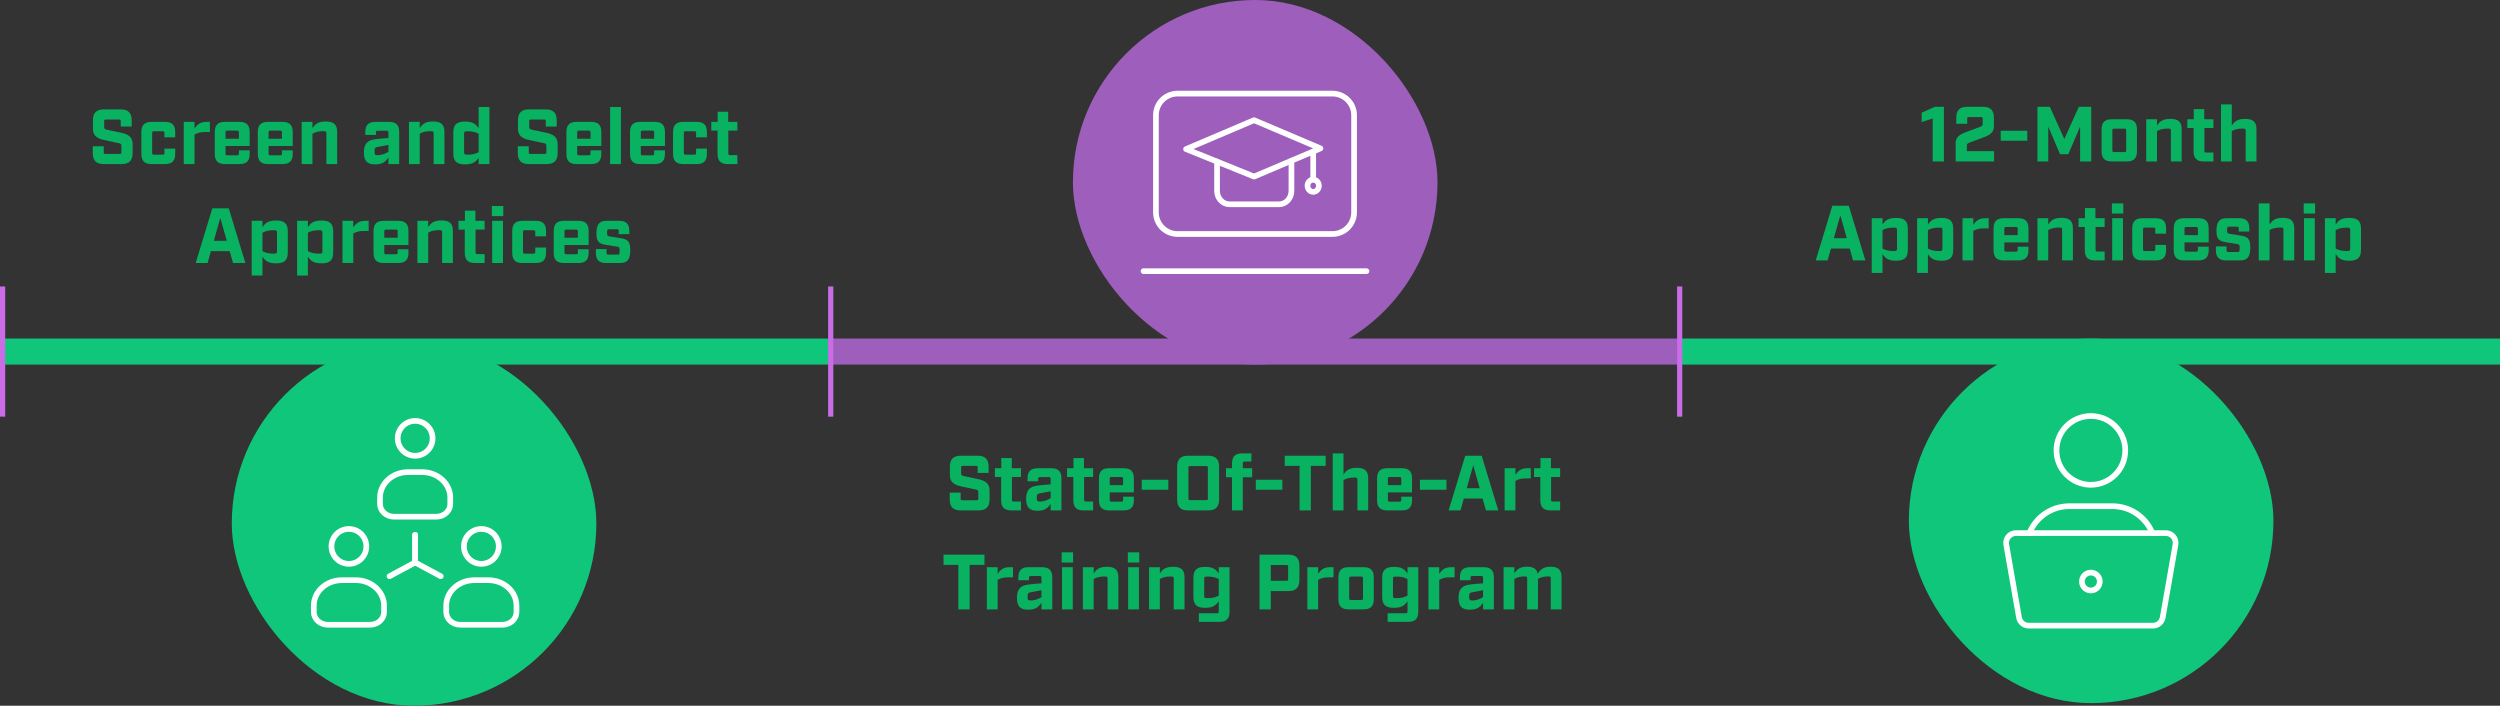 <svg fill="none" height="271" viewBox="0 0 960 271" width="960" xmlns="http://www.w3.org/2000/svg"><rect x="0" y="0" width="960" height="271" fill="#333333" stroke="none"/><path d="m0 130h318v10h-318z" fill="#0fc67a"/><path d="m318 130h327v10h-327z" fill="#9d5ebc"/><path d="m645 130h315v10h-315z" fill="#0fc67a"/><path d="m318 110h2v50h-2z" fill="#c96ce5"/><path d="m0 110h2v50h-2z" fill="#c96ce5"/><path d="m644 110h2v50h-2z" fill="#c96ce5"/><path d="m46.368 48.6v-2.1c0-.45-.15-.6-.6-.6h-5.16c-.45 0-.6.15-.6.6v2.28c0 .66.24.84 1.02 1.02l5.58 1.2c2.64.57 4.32 1.62 4.32 4.32v3.48c0 2.85-1.35 4.2-4.2 4.2h-6.9c-2.85 0-4.2-1.35-4.2-4.2v-2.64h4.2v2.34c0 .45.15.6.6.6h5.58c.45 0 .6-.15.6-.6v-2.52c0-.66-.24-.84-1.02-1.02l-5.58-1.2c-2.64-.57-4.32-1.62-4.32-4.32v-3.24c0-2.85 1.35-4.2 4.2-4.2h6.48c2.85 0 4.2 1.35 4.2 4.2v2.4zm11.819-1.8h5.19c2.67 0 3.9 1.23 3.9 3.9v2.04h-4.14v-1.68c0-.48-.18-.66-.66-.66h-3.39c-.48 0-.66.18-.66.66v7.68c0 .48.18.66.66.66h3.39c.48 0 .66-.18.66-.66v-1.68h4.14v2.04c0 2.67-1.23 3.9-3.9 3.9h-5.19c-2.67 0-3.9-1.23-3.9-3.9v-8.4c0-2.67 1.23-3.9 3.9-3.9zm22.418 3.9h-2.04c-1.59 0-2.64.3-3.87.96v11.34h-4.14v-16.2h4.14v2.52c1.08-1.5 2.13-2.52 4.62-2.52h1.29zm6.006 5.37v2.91c0 .48.18.66.66.66h3.81c.48 0 .66-.18.66-.66v-1.26h4.14v1.38c0 2.67-1.23 3.9-3.9 3.9h-5.61c-2.67 0-3.9-1.23-3.9-3.9v-8.4c0-2.67 1.23-3.9 3.9-3.9h5.61c2.67 0 3.9 1.23 3.9 3.9v5.37zm4.47-5.91h-3.81c-.48 0-.66.18-.66.66v2.46h5.13v-2.46c0-.48-.18-.66-.66-.66zm12.053 5.91v2.91c0 .48.18.66.66.66h3.81c.48 0 .66-.18.66-.66v-1.26h4.14v1.38c0 2.67-1.23 3.9-3.9 3.9h-5.61c-2.67 0-3.9-1.23-3.9-3.9v-8.4c0-2.67 1.23-3.9 3.9-3.9h5.61c2.67 0 3.9 1.23 3.9 3.9v5.37zm4.47-5.91h-3.81c-.48 0-.66.18-.66.66v2.46h5.13v-2.46c0-.48-.18-.66-.66-.66zm12.383-3.36v2.37c1.08-1.5 2.13-2.52 5.1-2.52 3.15 0 4.38 1.23 4.38 4.02v12.33h-4.14v-11.85c0-.6-.18-.78-1.05-.78-2.01 0-3.06.3-4.29.96v11.67h-4.14v-16.2zm24.191 0h5.22c2.67 0 3.9 1.23 3.9 3.9v12.3h-4.14v-2.52c-1.08 1.5-2.13 2.64-5.07 2.64-3.12 0-4.35-1.29-4.35-4.65 0-3.39 1.59-4.62 4.2-4.98 1.32-.18 3.21-.39 5.22-.48v-2.16c0-.48-.18-.66-.66-.66h-3.48c-.48 0-.66.18-.66.66v.96h-4.08v-1.11c0-2.67 1.23-3.9 3.9-3.9zm4.98 8.85-4.29.81c-.78.15-1.05.36-1.05 1.59 0 1.29.18 1.53 1.08 1.53 1.98 0 3.03-.6 4.26-1.26zm12.021-8.85v2.37c1.08-1.5 2.13-2.52 5.1-2.52 3.15 0 4.38 1.23 4.38 4.02v12.33h-4.14v-11.85c0-.6-.18-.78-1.05-.78-2.01 0-3.06.3-4.29.96v11.67h-4.14v-16.2zm17.403-.12c3.09 0 4.14 1.02 5.22 2.52v-8.1h4.14v21.9h-4.14v-2.4c-1.08 1.5-2.13 2.52-5.22 2.52-3.27 0-4.5-1.23-4.5-4.2v-8.04c0-2.97 1.23-4.2 4.5-4.2zm-.36 4.68v7.08c0 .78.18.96 1.2.96 2.1 0 3.15-.3 4.38-.96v-7.08c-1.23-.66-2.28-.96-4.38-.96-1.02 0-1.2.18-1.2.96zm31.359-2.76v-2.1c0-.45-.15-.6-.6-.6h-5.16c-.45 0-.6.15-.6.6v2.28c0 .66.24.84 1.02 1.02l5.58 1.2c2.64.57 4.32 1.62 4.32 4.32v3.48c0 2.85-1.35 4.2-4.2 4.2h-6.9c-2.85 0-4.2-1.35-4.2-4.2v-2.64h4.2v2.34c0 .45.15.6.6.6h5.58c.45 0 .6-.15.6-.6v-2.52c0-.66-.24-.84-1.02-1.02l-5.58-1.2c-2.64-.57-4.32-1.62-4.32-4.32v-3.24c0-2.85 1.35-4.2 4.2-4.2h6.48c2.85 0 4.2 1.35 4.2 4.2v2.4zm12.059 7.47v2.91c0 .48.18.66.66.66h3.81c.48 0 .66-.18.66-.66v-1.26h4.14v1.38c0 2.67-1.23 3.9-3.9 3.9h-5.61c-2.67 0-3.9-1.23-3.9-3.9v-8.4c0-2.67 1.23-3.9 3.9-3.9h5.61c2.67 0 3.9 1.23 3.9 3.9v5.37zm4.47-5.91h-3.81c-.48 0-.66.18-.66.66v2.46h5.13v-2.46c0-.48-.18-.66-.66-.66zm8.183-9.06h4.14v21.9h-4.14zm11.78 14.97v2.91c0 .48.18.66.66.66h3.81c.48 0 .66-.18.66-.66v-1.26h4.14v1.38c0 2.67-1.23 3.9-3.9 3.9h-5.61c-2.67 0-3.9-1.23-3.9-3.9v-8.4c0-2.67 1.23-3.9 3.9-3.9h5.61c2.67 0 3.9 1.23 3.9 3.9v5.37zm4.47-5.91h-3.81c-.48 0-.66.18-.66.66v2.46h5.13v-2.46c0-.48-.18-.66-.66-.66zm11.814-3.36h5.19c2.67 0 3.9 1.23 3.9 3.9v2.04h-4.14v-1.68c0-.48-.18-.66-.66-.66h-3.39c-.48 0-.66.18-.66.66v7.68c0 .48.18.66.66.66h3.39c.48 0 .66-.18.66-.66v-1.68h4.14v2.04c0 2.67-1.23 3.9-3.9 3.9h-5.19c-2.67 0-3.9-1.23-3.9-3.9v-8.4c0-2.67 1.23-3.9 3.9-3.9zm17.323 3.36v8.76c0 .48.18.66.66.66h2.82v3.42h-3.72c-2.67 0-3.9-1.23-3.9-3.9v-8.94h-2.4v-3.36h2.46v-3.9h4.02v3.9h3.54v3.36zm-191.481 46.28h-7.2l-1.29 4.56h-4.56l6.39-21h6.3l6.39 21h-4.74zm-1.11-3.96-2.49-8.82-2.49 8.82zm18.929-7.8c3.27 0 4.5 1.23 4.5 4.2v8.04c0 2.97-1.23 4.2-4.5 4.2-3.09 0-4.14-1.02-5.22-2.52v7.2h-4.14v-21h4.14v2.4c1.08-1.5 2.13-2.52 5.22-2.52zm.36 11.76v-7.08c0-.78-.18-.96-1.2-.96-2.1 0-3.15.3-4.38.96v7.08c1.23.66 2.28.96 4.38.96 1.02 0 1.2-.18 1.2-.96zm17.072-11.76c3.27 0 4.5 1.23 4.5 4.2v8.04c0 2.97-1.23 4.2-4.5 4.2-3.09 0-4.14-1.02-5.22-2.52v7.2h-4.14v-21h4.14v2.4c1.08-1.5 2.13-2.52 5.22-2.52zm.36 11.76v-7.08c0-.78-.18-.96-1.2-.96-2.1 0-3.15.3-4.38.96v7.08c1.23.66 2.28.96 4.38.96 1.02 0 1.2-.18 1.2-.96zm17.761-7.74h-2.04c-1.59 0-2.64.3-3.87.96v11.34h-4.14v-16.2h4.14v2.52c1.08-1.5 2.13-2.52 4.62-2.52h1.29zm6.006 5.37v2.91c0 .48.18.66.66.66h3.81c.48 0 .66-.18.66-.66v-1.26h4.14v1.38c0 2.67-1.23 3.9-3.9 3.9h-5.61c-2.67 0-3.9-1.23-3.9-3.9v-8.4c0-2.67 1.23-3.9 3.9-3.9h5.61c2.67 0 3.9 1.23 3.9 3.9v5.37zm4.47-5.91h-3.81c-.48 0-.66.18-.66.66v2.46h5.13v-2.46c0-.48-.18-.66-.66-.66zm12.384-3.36v2.37c1.08-1.5 2.13-2.52 5.1-2.52 3.15 0 4.38 1.23 4.38 4.02v12.33h-4.14v-11.85c0-.6-.18-.78-1.05-.78-2.01 0-3.06.3-4.29.96v11.67h-4.14v-16.2zm18.188 3.36v8.76c0 .48.18.66.66.66h2.82v3.42h-3.72c-2.67 0-3.9-1.23-3.9-3.9v-8.94h-2.4v-3.36h2.46v-3.9h4.02v3.9h3.54v3.36zm10.643-5.16h-4.38v-3.9h4.38zm-.12 1.8v16.2h-4.14v-16.2zm7.457 0h5.19c2.67 0 3.9 1.23 3.9 3.9v2.04h-4.14v-1.68c0-.48-.18-.66-.66-.66h-3.39c-.48 0-.66.18-.66.66v7.68c0 .48.18.66.66.66h3.39c.48 0 .66-.18.66-.66v-1.68h4.14v2.04c0 2.67-1.23 3.9-3.9 3.9h-5.19c-2.67 0-3.9-1.23-3.9-3.9v-8.4c0-2.67 1.23-3.9 3.9-3.9zm16.178 9.27v2.91c0 .48.18.66.66.66h3.81c.48 0 .66-.18.66-.66v-1.26h4.14v1.38c0 2.67-1.23 3.9-3.9 3.9h-5.61c-2.67 0-3.9-1.23-3.9-3.9v-8.4c0-2.67 1.23-3.9 3.9-3.9h5.61c2.67 0 3.9 1.23 3.9 3.9v5.37zm4.47-5.91h-3.81c-.48 0-.66.18-.66.66v2.46h5.13v-2.46c0-.48-.18-.66-.66-.66zm16.343 1.74v-1.2c0-.48-.18-.66-.66-.66h-3.15c-.48 0-.66.18-.66 1.23 0 1.2.12 1.38.9 1.5l4.47.72c2.58.42 3.54 1.23 3.54 4.56 0 3.72-1.23 4.95-3.9 4.95h-5.4c-2.67 0-3.9-1.23-3.9-3.9v-1.47h4.08v1.47c0 .48.18.66.66.66h3.72c.48 0 .66-.18.66-1.38 0-1.35-.12-1.53-.9-1.65l-4.47-.72c-2.58-.42-3.54-1.23-3.54-4.41 0-3.57 1.23-4.8 3.9-4.8h4.83c2.67 0 3.9 1.23 3.9 3.9v1.2z" fill="#09b261"/><rect fill="#0fc67a" height="140" rx="70" width="140" x="89" y="131"/><g stroke="#fff" stroke-linecap="round" stroke-linejoin="round" stroke-miterlimit="10" stroke-width="2.188"><path d="m159.416 175.02c3.699 0 6.698-2.998 6.698-6.697s-2.999-6.698-6.698-6.698-6.697 2.999-6.697 6.698 2.998 6.697 6.697 6.697z"/><path d="m162.106 181.289h-5.399c-5.959 0-10.785 4.385-10.785 9.784v2.443c0 2.705 2.419 4.898 5.398 4.898h16.184c2.98 0 5.399-2.193 5.399-4.898v-2.443c-.012-5.399-4.838-9.784-10.797-9.784z"/><path d="m133.979 216.517c3.699 0 6.697-2.999 6.697-6.698s-2.998-6.697-6.697-6.697-6.698 2.998-6.698 6.697 2.999 6.698 6.698 6.698z"/><path d="m136.672 222.786h-5.387c-5.958 0-10.785 4.385-10.785 9.784v2.443c0 2.705 2.419 4.898 5.399 4.898h16.184c2.979 0 5.398-2.193 5.398-4.898v-2.443c-.024-5.399-4.85-9.784-10.809-9.784z"/><path d="m184.838 216.517c3.699 0 6.698-2.999 6.698-6.698s-2.999-6.697-6.698-6.697-6.697 2.998-6.697 6.697 2.998 6.698 6.697 6.698z"/><path d="m187.535 222.786h-5.398c-5.959 0-10.785 4.385-10.785 9.784v2.443c0 2.705 2.419 4.898 5.398 4.898h16.184c2.979 0 5.399-2.193 5.399-4.898v-2.443c-.012-5.399-4.839-9.784-10.798-9.784z"/><path d="m149.578 221.272 9.832-5.28v-10.606"/><path d="m169.238 221.272-9.832-5.28v-10.606"/></g><rect fill="#9d5ebc" height="140" rx="70" width="140" x="412"/><path d="m481.553 46.154-26.1 11.097 26.1 10.552 25.492-10.818z" stroke="#fff" stroke-linecap="round" stroke-linejoin="round" stroke-miterlimit="10" stroke-width="2.188"/><path d="m495.912 61.715v11.604c0 2.841-2.143 5.136-4.794 5.136h-18.96c-2.65 0-4.806-2.308-4.806-5.136v-11.249" stroke="#fff" stroke-linecap="round" stroke-linejoin="round" stroke-miterlimit="10" stroke-width="2.188"/><path d="m504.267 73.675c1.205 0 2.182-1.05 2.182-2.346 0-1.296-.977-2.346-2.182-2.346-1.204 0-2.181 1.05-2.181 2.346 0 1.296.977 2.346 2.181 2.346z" stroke="#fff" stroke-linecap="round" stroke-linejoin="round" stroke-miterlimit="10" stroke-width="2.188"/><path d="m504.266 58.279v10.704" stroke="#fff" stroke-linecap="round" stroke-linejoin="round" stroke-miterlimit="10" stroke-width="2.188"/><path d="m511.662 89.857h-59.48c-4.591 0-8.307-3.716-8.307-8.307v-37.299c0-4.591 3.716-8.307 8.307-8.307h59.48c4.591 0 8.307 3.716 8.307 8.307v37.299c0 4.591-3.716 8.307-8.307 8.307z" stroke="#fff" stroke-linecap="round" stroke-linejoin="round" stroke-miterlimit="10" stroke-width="2.188"/><path d="m439.117 104.125h85.606" stroke="#fff" stroke-linecap="round" stroke-linejoin="round" stroke-miterlimit="10" stroke-width="2.188"/><rect fill="#0fc67a" height="140" rx="70" width="140" x="733" y="130"/><path d="m802.895 186.164c7.294 0 13.207-5.913 13.207-13.207s-5.913-13.207-13.207-13.207c-7.295 0-13.207 5.913-13.207 13.207s5.912 13.207 13.207 13.207z" stroke="#fff" stroke-linecap="round" stroke-linejoin="round" stroke-miterlimit="10" stroke-width="2.188"/><path d="m826.503 204.717c-2.453-6.063-8.39-10.34-15.346-10.34h-16.527c-6.944 0-12.893 4.277-15.333 10.34" stroke="#fff" stroke-linecap="round" stroke-linejoin="round" stroke-miterlimit="10" stroke-width="2.188"/><path d="m770.401 209.132 4.905 27.999c.315 1.811 1.887 3.119 3.724 3.119h47.721c1.836 0 3.396-1.321 3.723-3.119l4.906-27.999c.402-2.315-1.371-4.428-3.724-4.428h-57.532c-2.352 0-4.126 2.113-3.723 4.428z" stroke="#fff" stroke-linecap="round" stroke-linejoin="round" stroke-miterlimit="10" stroke-width="2.188"/><path d="m802.887 226.741c1.896 0 3.434-1.537 3.434-3.434 0-1.896-1.538-3.433-3.434-3.433s-3.434 1.537-3.434 3.433c0 1.897 1.538 3.434 3.434 3.434z" stroke="#fff" stroke-linecap="round" stroke-linejoin="round" stroke-miterlimit="10" stroke-width="2.188"/><path d="m742.144 62v-16.5l-4.23 1.38v-3.6l5.13-2.28h3.42v21zm13.26-14.46h-4.2v-2.34c0-2.85 1.35-4.2 4.2-4.2h6.06c2.85 0 4.2 1.35 4.2 4.2v3.36c0 2.4-1.77 3.39-4.32 4.32l-4.86 1.8c-.78.3-1.2.42-1.2 1.2v2.16h10.44v3.96h-14.76v-7.08c0-2.4 1.77-3.39 4.32-4.32l4.86-1.8c.78-.3 1.2-.42 1.2-1.2v-2.04c0-.45-.15-.6-.6-.6h-4.74c-.45 0-.6.15-.6.6zm23.069 2.67v3.84h-10.2v-3.84zm24.552-9.21v21h-4.26v-13.38l-4.53 10.59h-3.18l-4.53-10.59v13.38h-4.14v-21h4.74l5.58 12.36 5.58-12.36zm7.881 4.8h5.79c2.67 0 3.9 1.23 3.9 3.9v8.4c0 2.67-1.23 3.9-3.9 3.9h-5.79c-2.67 0-3.9-1.23-3.9-3.9v-8.4c0-2.67 1.23-3.9 3.9-3.9zm5.55 11.94v-7.68c0-.48-.18-.66-.66-.66h-3.99c-.48 0-.66.18-.66.66v7.68c0 .48.18.66.66.66h3.99c.48 0 .66-.18.66-.66zm11.836-11.94v2.37c1.08-1.5 2.13-2.52 5.1-2.52 3.15 0 4.38 1.23 4.38 4.02v12.33h-4.14v-11.85c0-.6-.18-.78-1.05-.78-2.01 0-3.06.3-4.29.96v11.67h-4.14v-16.2zm18.189 3.36v8.76c0 .48.18.66.66.66h2.82v3.42h-3.72c-2.67 0-3.9-1.23-3.9-3.9v-8.94h-2.4v-3.36h2.46v-3.9h4.02v3.9h3.54v3.36zm10.522-9.06v8.07c1.08-1.5 2.13-2.52 5.1-2.52 3.15 0 4.38 1.23 4.38 4.02v12.33h-4.14v-11.85c0-.6-.18-.78-1.05-.78-2.01 0-3.06.3-4.29.96v11.67h-4.14v-21.9zm-146.72 55.34h-7.2l-1.29 4.56h-4.56l6.39-21h6.3l6.39 21h-4.74zm-1.11-3.96-2.49-8.82-2.49 8.82zm18.929-7.8c3.27 0 4.5 1.23 4.5 4.2v8.04c0 2.97-1.23 4.2-4.5 4.2-3.09 0-4.14-1.02-5.22-2.52v7.2h-4.14v-21h4.14v2.4c1.08-1.5 2.13-2.52 5.22-2.52zm.36 11.76v-7.08c0-.78-.18-.96-1.2-.96-2.1 0-3.15.3-4.38.96v7.08c1.23.66 2.28.96 4.38.96 1.02 0 1.2-.18 1.2-.96zm17.072-11.76c3.27 0 4.5 1.23 4.5 4.2v8.04c0 2.97-1.23 4.2-4.5 4.2-3.09 0-4.14-1.02-5.22-2.52v7.2h-4.14v-21h4.14v2.4c1.08-1.5 2.13-2.52 5.22-2.52zm.36 11.76v-7.08c0-.78-.18-.96-1.2-.96-2.1 0-3.15.3-4.38.96v7.08c1.23.66 2.28.96 4.38.96 1.02 0 1.2-.18 1.2-.96zm17.761-7.74h-2.04c-1.59 0-2.64.3-3.87.96v11.34h-4.14v-16.2h4.14v2.52c1.08-1.5 2.13-2.52 4.62-2.52h1.29zm6.006 5.37v2.91c0 .48.18.66.66.66h3.81c.48 0 .66-.18.66-.66v-1.26h4.14v1.38c0 2.67-1.23 3.9-3.9 3.9h-5.61c-2.67 0-3.9-1.23-3.9-3.9v-8.4c0-2.67 1.23-3.9 3.9-3.9h5.61c2.67 0 3.9 1.23 3.9 3.9v5.37zm4.47-5.91h-3.81c-.48 0-.66.18-.66.66v2.46h5.13v-2.46c0-.48-.18-.66-.66-.66zm12.384-3.36v2.37c1.08-1.5 2.13-2.52 5.1-2.52 3.15 0 4.38 1.23 4.38 4.02v12.33h-4.14v-11.85c0-.6-.18-.78-1.05-.78-2.01 0-3.06.3-4.29.96v11.67h-4.14v-16.2zm18.188 3.36v8.76c0 .48.18.66.66.66h2.82v3.42h-3.72c-2.67 0-3.9-1.23-3.9-3.9v-8.94h-2.4v-3.36h2.46v-3.9h4.02v3.9h3.54v3.36zm10.643-5.16h-4.38v-3.9h4.38zm-.12 1.8v16.2h-4.14v-16.2zm7.457 0h5.19c2.67 0 3.9 1.23 3.9 3.9v2.04h-4.14v-1.68c0-.48-.18-.66-.66-.66h-3.39c-.48 0-.66.18-.66.66v7.68c0 .48.18.66.66.66h3.39c.48 0 .66-.18.66-.66v-1.68h4.14v2.04c0 2.67-1.23 3.9-3.9 3.9h-5.19c-2.67 0-3.9-1.23-3.9-3.9v-8.4c0-2.67 1.23-3.9 3.9-3.9zm16.178 9.27v2.91c0 .48.18.66.66.66h3.81c.48 0 .66-.18.66-.66v-1.26h4.14v1.38c0 2.67-1.23 3.9-3.9 3.9h-5.61c-2.67 0-3.9-1.23-3.9-3.9v-8.4c0-2.67 1.23-3.9 3.9-3.9h5.61c2.67 0 3.9 1.23 3.9 3.9v5.37zm4.47-5.91h-3.81c-.48 0-.66.18-.66.66v2.46h5.13v-2.46c0-.48-.18-.66-.66-.66zm16.343 1.74v-1.2c0-.48-.18-.66-.66-.66h-3.15c-.48 0-.66.18-.66 1.23 0 1.2.12 1.38.9 1.5l4.47.72c2.58.42 3.54 1.23 3.54 4.56 0 3.72-1.23 4.95-3.9 4.95h-5.4c-2.67 0-3.9-1.23-3.9-3.9v-1.47h4.08v1.47c0 .48.18.66.66.66h3.72c.48 0 .66-.18.66-1.38 0-1.35-.12-1.53-.9-1.65l-4.47-.72c-2.58-.42-3.54-1.23-3.54-4.41 0-3.57 1.23-4.8 3.9-4.8h4.83c2.67 0 3.9 1.23 3.9 3.9v1.2zm11.831-10.8v8.07c1.08-1.5 2.13-2.52 5.1-2.52 3.15 0 4.38 1.23 4.38 4.02v12.33h-4.14v-11.85c0-.6-.18-.78-1.05-.78-2.01 0-3.06.3-4.29.96v11.67h-4.14v-21.9zm17.493 3.9h-4.38v-3.9h4.38zm-.12 1.8v16.2h-4.14v-16.2zm13.247-.12c3.27 0 4.5 1.23 4.5 4.2v8.04c0 2.97-1.23 4.2-4.5 4.2-3.09 0-4.14-1.02-5.22-2.52v7.2h-4.14v-21h4.14v2.4c1.08-1.5 2.13-2.52 5.22-2.52zm.36 11.76v-7.08c0-.78-.18-.96-1.2-.96-2.1 0-3.15.3-4.38.96v7.08c1.23.66 2.28.96 4.38.96 1.02 0 1.2-.18 1.2-.96z" fill="#09b261"/><path d="m375.43 181.6v-2.1c0-.45-.15-.6-.6-.6h-5.16c-.45 0-.6.15-.6.6v2.28c0 .66.24.84 1.02 1.02l5.58 1.2c2.64.57 4.32 1.62 4.32 4.32v3.48c0 2.85-1.35 4.2-4.2 4.2h-6.9c-2.85 0-4.2-1.35-4.2-4.2v-2.64h4.2v2.34c0 .45.15.6.6.6h5.58c.45 0 .6-.15.6-.6v-2.52c0-.66-.24-.84-1.02-1.02l-5.58-1.2c-2.64-.57-4.32-1.62-4.32-4.32v-3.24c0-2.85 1.35-4.2 4.2-4.2h6.48c2.85 0 4.2 1.35 4.2 4.2v2.4zm13.147 1.56v8.76c0 .48.18.66.66.66h2.82v3.42h-3.72c-2.67 0-3.9-1.23-3.9-3.9v-8.94h-2.4v-3.36h2.46v-3.9h4.02v3.9h3.54v3.36zm9.897-3.36h5.22c2.67 0 3.9 1.23 3.9 3.9v12.3h-4.14v-2.52c-1.08 1.5-2.13 2.64-5.07 2.64-3.12 0-4.35-1.29-4.35-4.65 0-3.39 1.59-4.62 4.2-4.98 1.32-.18 3.21-.39 5.22-.48v-2.16c0-.48-.18-.66-.66-.66h-3.48c-.48 0-.66.18-.66.66v.96h-4.08v-1.11c0-2.67 1.23-3.9 3.9-3.9zm4.98 8.85-4.29.81c-.78.15-1.05.36-1.05 1.59 0 1.29.18 1.53 1.08 1.53 1.98 0 3.03-.6 4.26-1.26zm12.837-5.49v8.76c0 .48.18.66.66.66h2.82v3.42h-3.72c-2.67 0-3.9-1.23-3.9-3.9v-8.94h-2.4v-3.36h2.46v-3.9h4.02v3.9h3.54v3.36zm9.841 5.91v2.91c0 .48.18.66.66.66h3.81c.48 0 .66-.18.66-.66v-1.26h4.14v1.38c0 2.67-1.23 3.9-3.9 3.9h-5.61c-2.67 0-3.9-1.23-3.9-3.9v-8.4c0-2.67 1.23-3.9 3.9-3.9h5.61c2.67 0 3.9 1.23 3.9 3.9v5.37zm4.47-5.91h-3.81c-.48 0-.66.18-.66.66v2.46h5.13v-2.46c0-.48-.18-.66-.66-.66zm18.024 1.05v3.84h-10.2v-3.84zm15.311 11.79h-7.71c-2.85 0-4.2-1.35-4.2-4.2v-12.6c0-2.85 1.35-4.2 4.2-4.2h7.71c2.85 0 4.2 1.35 4.2 4.2v12.6c0 2.85-1.35 4.2-4.2 4.2zm-7.59-16.44v11.88c0 .45.15.6.6.6h6.27c.45 0 .6-.15.6-.6v-11.88c0-.45-.15-.6-.6-.6h-6.27c-.45 0-.6.15-.6.6zm24.184-2.34h-2.64c-.48 0-.66.18-.66.66v1.92h3.6v3.48h-3.6v12.72h-4.14v-12.72h-2.31v-3.48h2.31v-1.8c0-2.67 1.2-3.9 3.9-3.9h3.54zm11.893 6.99v3.84h-10.2v-3.84zm16.635-5.31h-5.7v17.1h-4.32v-17.1h-5.7v-3.9h15.72zm6.846-4.8v8.07c1.08-1.5 2.13-2.52 5.1-2.52 3.15 0 4.38 1.23 4.38 4.02v12.33h-4.14v-11.85c0-.6-.18-.78-1.05-.78-2.01 0-3.06.3-4.29.96v11.67h-4.14v-21.9zm17.043 14.97v2.91c0 .48.18.66.66.66h3.81c.48 0 .66-.18.66-.66v-1.26h4.14v1.38c0 2.67-1.23 3.9-3.9 3.9h-5.61c-2.67 0-3.9-1.23-3.9-3.9v-8.4c0-2.67 1.23-3.9 3.9-3.9h5.61c2.67 0 3.9 1.23 3.9 3.9v5.37zm4.47-5.91h-3.81c-.48 0-.66.18-.66.66v2.46h5.13v-2.46c0-.48-.18-.66-.66-.66zm18.024 1.05v3.84h-10.2v-3.84zm13.87 7.23h-7.2l-1.29 4.56h-4.56l6.39-21h6.3l6.39 21h-4.74zm-1.11-3.96-2.49-8.82-2.49 8.82zm19.619-3.78h-2.04c-1.59 0-2.64.3-3.87.96v11.34h-4.14v-16.2h4.14v2.52c1.08-1.5 2.13-2.52 4.62-2.52h1.29zm7.797-.54v8.76c0 .48.18.66.66.66h2.82v3.42h-3.72c-2.67 0-3.9-1.23-3.9-3.9v-8.94h-2.4v-3.36h2.46v-3.9h4.02v3.9h3.54v3.36zm-217.589 33.74h-5.7v17.1h-4.32v-17.1h-5.7v-3.9h15.72zm10.969 4.8h-2.04c-1.59 0-2.64.3-3.87.96v11.34h-4.14v-16.2h4.14v2.52c1.08-1.5 2.13-2.52 4.62-2.52h1.29zm5.946-3.9h5.22c2.67 0 3.9 1.23 3.9 3.9v12.3h-4.14v-2.52c-1.08 1.5-2.13 2.64-5.07 2.64-3.12 0-4.35-1.29-4.35-4.65 0-3.39 1.59-4.62 4.2-4.98 1.32-.18 3.21-.39 5.22-.48v-2.16c0-.48-.18-.66-.66-.66h-3.48c-.48 0-.66.18-.66.66v.96h-4.08v-1.11c0-2.67 1.23-3.9 3.9-3.9zm4.98 8.85-4.29.81c-.78.15-1.05.36-1.05 1.59 0 1.29.18 1.53 1.08 1.53 1.98 0 3.03-.6 4.26-1.26zm12.141-10.65h-4.38v-3.9h4.38zm-.12 1.8v16.2h-4.14v-16.2zm8.028 0v2.37c1.08-1.5 2.13-2.52 5.1-2.52 3.15 0 4.38 1.23 4.38 4.02v12.33h-4.14v-11.85c0-.6-.18-.78-1.05-.78-2.01 0-3.06.3-4.29.96v11.67h-4.14v-16.2zm17.493-1.8h-4.38v-3.9h4.38zm-.12 1.8v16.2h-4.14v-16.2zm8.027 0v2.37c1.08-1.5 2.13-2.52 5.1-2.52 3.15 0 4.38 1.23 4.38 4.02v12.33h-4.14v-11.85c0-.6-.18-.78-1.05-.78-2.01 0-3.06.3-4.29.96v11.67h-4.14v-16.2zm26.763 0v17.1c0 2.67-1.23 3.9-3.9 3.9h-7.86v-3.3h6.96c.48 0 .66-.18.66-.66v-3.96c-1.08 1.5-2.13 2.52-5.22 2.52-3.27 0-4.5-1.23-4.5-4.2v-7.32c0-2.97 1.23-4.2 4.5-4.2 3.09 0 4.14 1.02 5.22 2.52v-2.4zm-9.72 4.26v6.96c0 .48.18.66 1.2.66 2.1 0 3.15-.3 4.38-.96v-6.36c-1.23-.66-2.28-.96-4.38-.96-1.02 0-1.2.18-1.2.66zm21.249-9.06h11.1c2.85 0 4.2 1.35 4.2 4.2v5.58c0 2.85-1.35 4.2-4.2 4.2h-6.78v7.02h-4.32zm4.32 10.02h6.06c.45 0 .6-.15.6-.6v-4.86c0-.45-.15-.6-.6-.6h-6.06zm24.089-1.32h-2.04c-1.59 0-2.64.3-3.87.96v11.34h-4.14v-16.2h4.14v2.52c1.08-1.5 2.13-2.52 4.62-2.52h1.29zm5.766-3.9h5.79c2.67 0 3.9 1.23 3.9 3.9v8.4c0 2.67-1.23 3.9-3.9 3.9h-5.79c-2.67 0-3.9-1.23-3.9-3.9v-8.4c0-2.67 1.23-3.9 3.9-3.9zm5.55 11.94v-7.68c0-.48-.18-.66-.66-.66h-3.99c-.48 0-.66.18-.66.66v7.68c0 .48.18.66.66.66h3.99c.48 0 .66-.18.66-.66zm21.227-11.94v17.1c0 2.67-1.23 3.9-3.9 3.9h-7.86v-3.3h6.96c.48 0 .66-.18.66-.66v-3.96c-1.08 1.5-2.13 2.52-5.22 2.52-3.27 0-4.5-1.23-4.5-4.2v-7.32c0-2.97 1.23-4.2 4.5-4.2 3.09 0 4.14 1.02 5.22 2.52v-2.4zm-9.72 4.26v6.96c0 .48.18.66 1.2.66 2.1 0 3.15-.3 4.38-.96v-6.36c-1.23-.66-2.28-.96-4.38-.96-1.02 0-1.2.18-1.2.66zm23.671-.36h-2.04c-1.59 0-2.64.3-3.87.96v11.34h-4.14v-16.2h4.14v2.52c1.08-1.5 2.13-2.52 4.62-2.52h1.29zm5.946-3.9h5.22c2.67 0 3.9 1.23 3.9 3.9v12.3h-4.14v-2.52c-1.08 1.5-2.13 2.64-5.07 2.64-3.12 0-4.35-1.29-4.35-4.65 0-3.39 1.59-4.62 4.2-4.98 1.32-.18 3.21-.39 5.22-.48v-2.16c0-.48-.18-.66-.66-.66h-3.48c-.48 0-.66.18-.66.66v.96h-4.08v-1.11c0-2.67 1.23-3.9 3.9-3.9zm4.98 8.85-4.29.81c-.78.15-1.05.36-1.05 1.59 0 1.29.18 1.53 1.08 1.53 1.98 0 3.03-.6 4.26-1.26zm25.882-9.03c3.03 0 4.26 1.23 4.26 4.02v12.36h-4.14v-11.88c0-.6-.18-.78-.93-.78-1.71 0-2.76.3-3.99.96v11.7h-4.14v-11.88c0-.6-.18-.78-.93-.78-1.71 0-2.76.3-3.99.96v11.7h-4.14v-16.2h4.14v2.34c1.08-1.5 2.13-2.52 4.8-2.52 2.49 0 3.78.84 4.14 2.67 1.08-1.56 2.28-2.67 4.92-2.67z" fill="#09b261"/></svg>